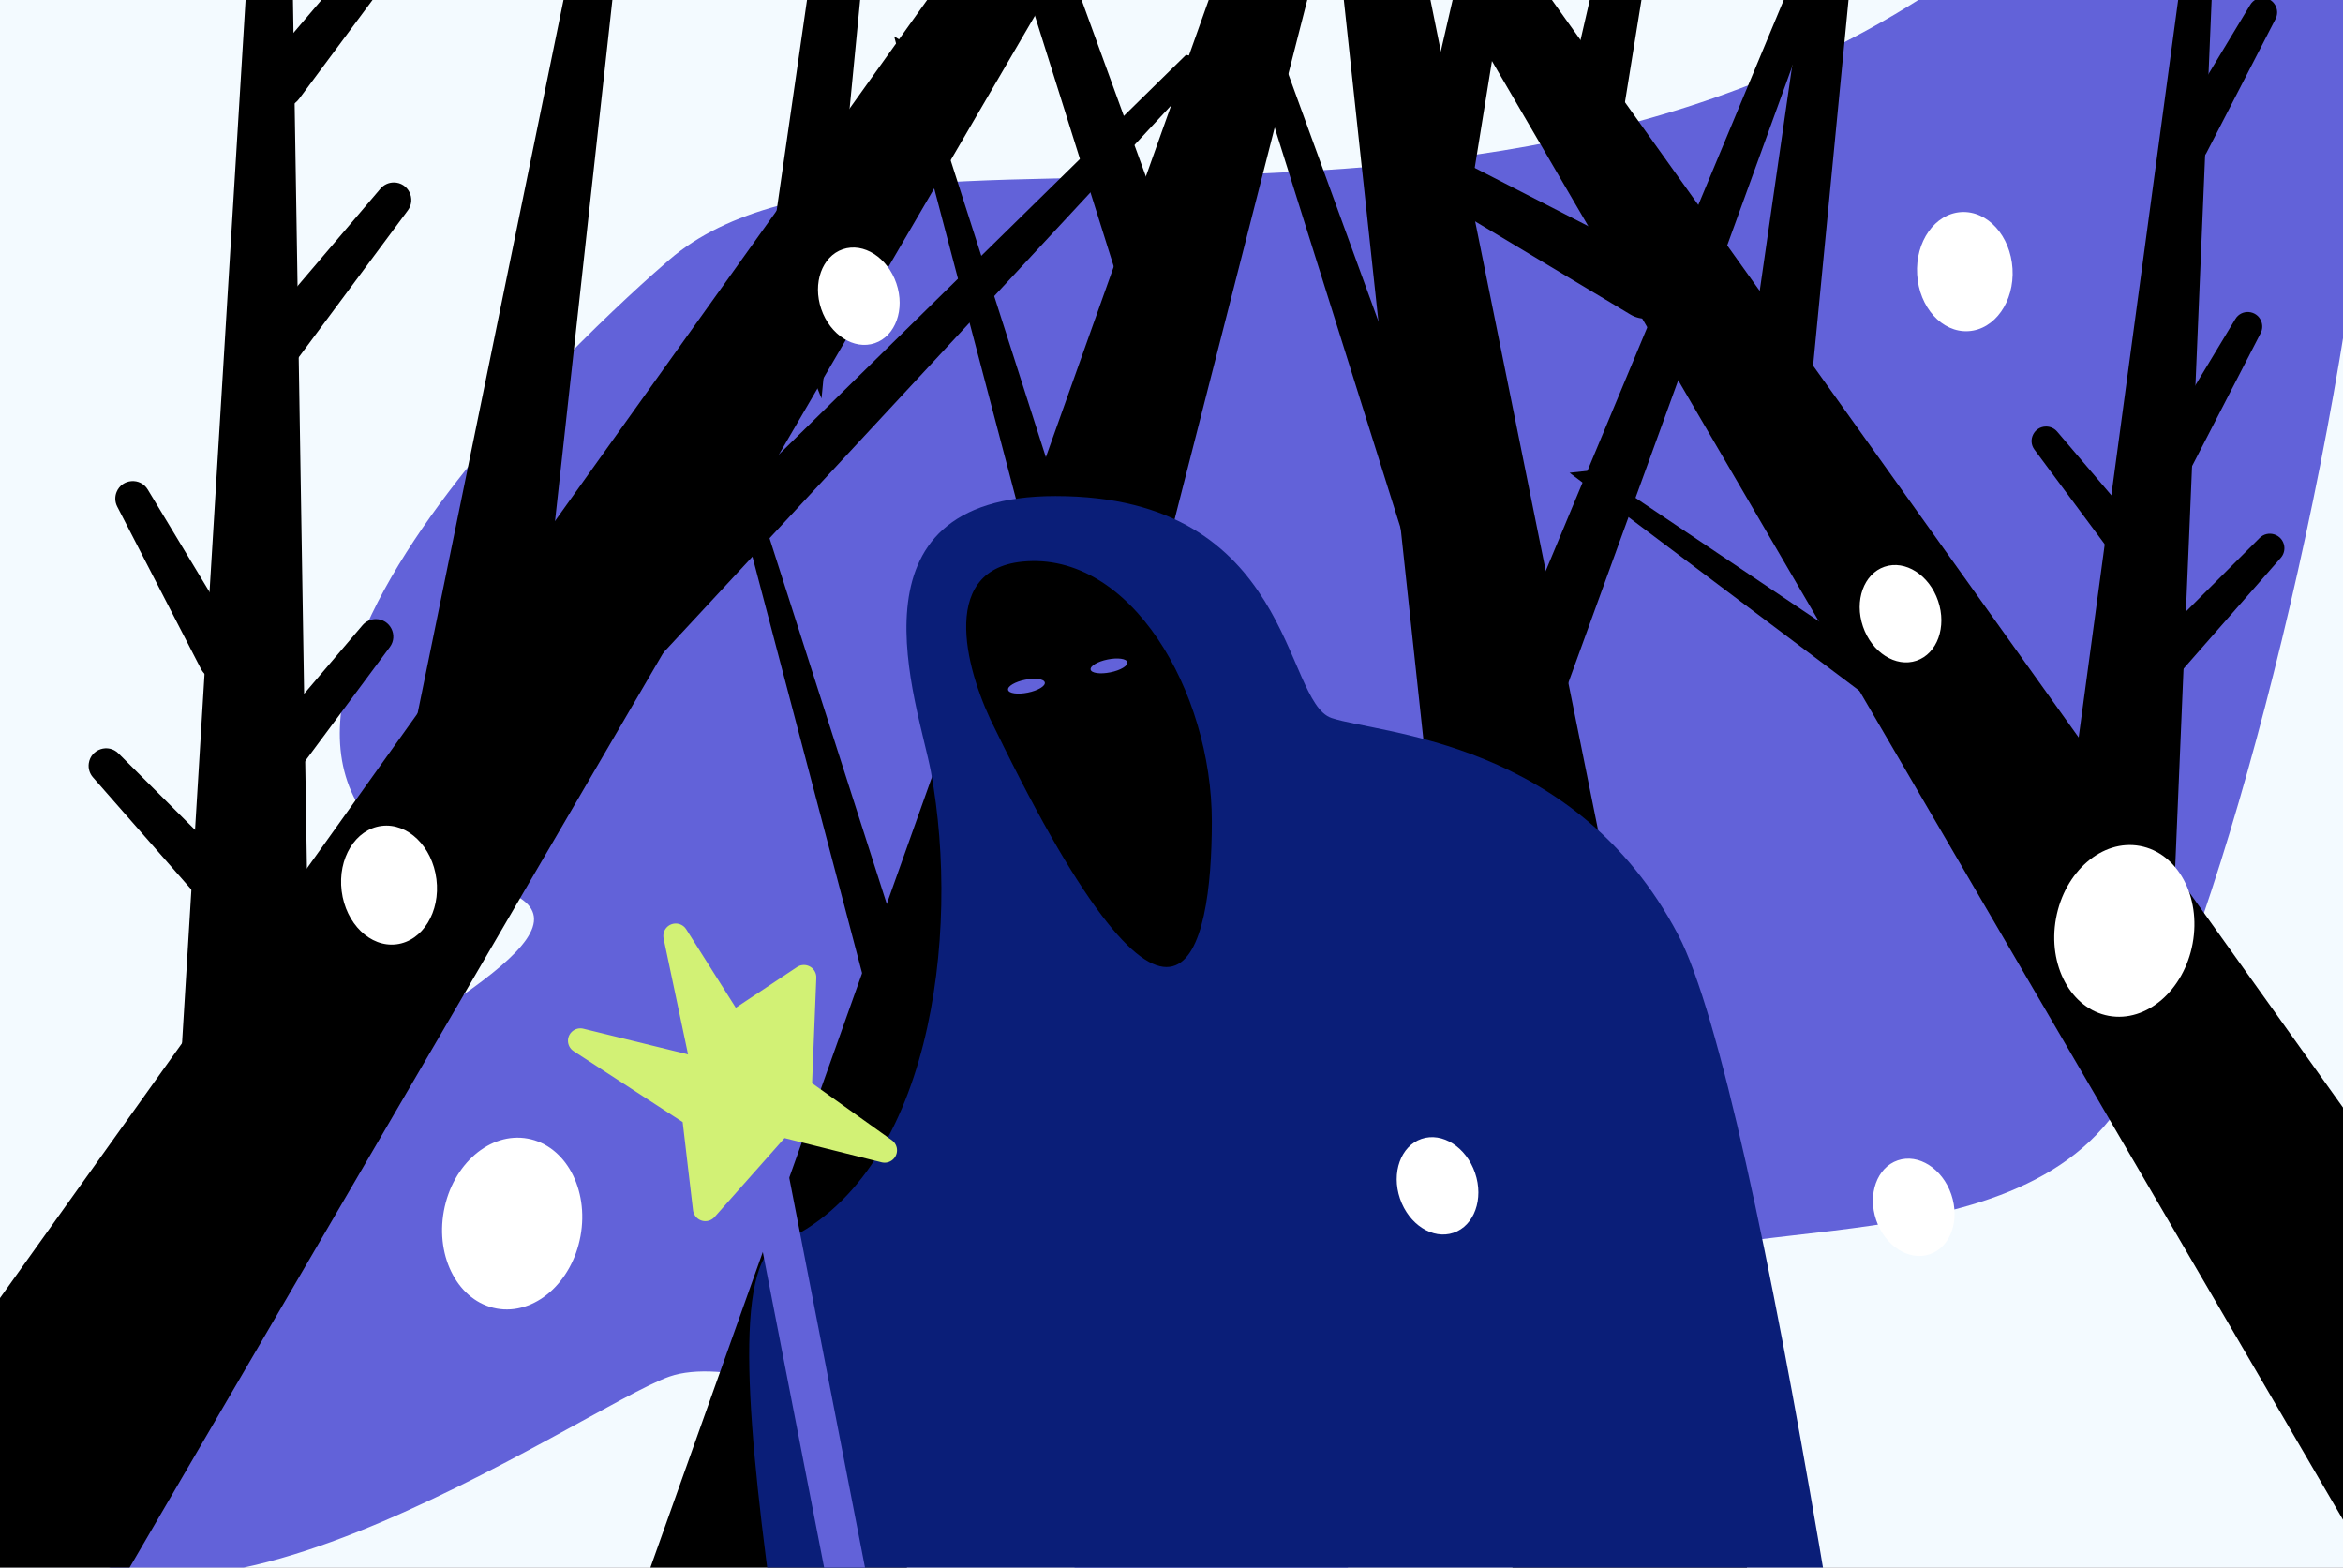 <?xml version="1.0" encoding="UTF-8"?> <svg xmlns="http://www.w3.org/2000/svg" width="1417" height="948" viewBox="0 0 1417 948" fill="none"><rect x="0" y="0" width="1417" height="948" fill="#808080" stroke="none"/> <g clip-path="url(#clip0_1402_10031)"> <rect width="1417" height="948" fill="#F3FAFF"></rect> <path d="M1279 -99C1577.56 -419.902 1382.38 530.627 1279 673C1205.16 774.696 1003.32 723.221 962.147 787.838C930.318 837.796 894.697 896.391 798.036 959.376C683.285 1034.12 632.137 909.691 554.93 869.939C497.914 840.564 436.191 821.603 404.882 832.483C352.654 850.679 82.451 1041.6 16.336 903.049C-73.085 715.659 490.626 561.744 272.331 531.25C78.545 449.58 363.667 192.457 404.882 157C545.553 35.983 980.438 221.903 1279 -99Z" fill="#6262D9"></path> <path d="M685 -174L-215 1086L-43 1156L733 -174H685Z" fill="black"></path> <path d="M790.428 -166.824L270.874 1291.83L455.482 1311.92L836.584 -180L790.428 -166.824Z" fill="black"></path> <path d="M801.189 -107.082L966.854 1432.45L1141.86 1370.36L837.039 -139.001L801.189 -107.082Z" fill="black"></path> <path d="M885 -75L1785 1185L1613 1255L837 -75H885Z" fill="black"></path> <path d="M1339.43 -44.635L1314.4 550.953L1245.6 531.477L1324.86 -56L1339.43 -44.635Z" fill="black"></path> <path d="M1244.14 261.016L1303.35 330.59C1306.6 334.404 1307.09 339.85 1304.57 344.18C1300.31 351.51 1289.94 352.093 1284.88 345.285L1230.41 271.938C1226.1 266.147 1230.24 257.929 1237.45 257.929C1240.02 257.929 1242.47 259.057 1244.14 261.016Z" fill="black"></path> <path d="M1367.19 201.501L1325.3 282.695C1323 287.145 1318.15 289.663 1313.19 288.978C1304.79 287.817 1300.31 278.444 1304.69 271.182L1351.88 192.944C1355.6 186.767 1364.77 187.472 1367.51 194.146C1368.49 196.526 1368.37 199.215 1367.19 201.501Z" fill="black"></path> <path d="M1376.19 11.501L1334.3 92.695C1332 97.145 1327.15 99.663 1322.19 98.978C1313.79 97.817 1309.31 88.444 1313.69 81.182L1360.88 2.944C1364.6 -3.233 1373.77 -2.528 1376.51 4.146C1377.49 6.526 1377.37 9.215 1376.19 11.501Z" fill="black"></path> <path d="M1379.38 337.327L1319.14 406.023C1315.84 409.789 1310.52 411.062 1305.87 409.2C1298 406.048 1295.92 395.872 1301.92 389.881L1366.58 325.33C1371.68 320.233 1380.41 323.129 1381.46 330.266C1381.83 332.812 1381.07 335.393 1379.38 337.327Z" fill="black"></path> <path d="M370.04 -143.025L250.6 441.001L322.06 438.703L386.925 -150.537L370.04 -143.025Z" fill="black"></path> <path d="M157.116 -141L103.552 738.254L188.852 725.986L175.598 -98.169L157.116 -141Z" fill="black"></path> <path d="M1132.5 -297.424L1054.85 241L1086.85 321L1147.41 -304L1132.5 -297.424Z" fill="black"></path> <path d="M542.498 -377.425L464.846 161L496.846 241L557.413 -384L542.498 -377.425Z" fill="black"></path> <path d="M717.295 33.17L329.064 414.23L306 497.248L733.143 36.985L717.295 33.17Z" fill="black"></path> <path d="M1114.37 -85.348L905.012 416.749L916.07 502.199L1130.45 -88L1114.37 -85.348Z" fill="black"></path> <path d="M527.661 -347.3L709.686 152.506L697.677 237.82L512.91 -349.858L527.661 -347.3Z" fill="black"></path> <path d="M746.312 -45.441L928.337 454.364L916.328 539.678L731.561 -48L746.312 -45.441Z" fill="black"></path> <path d="M553.467 29.941L659.29 359.983L639.477 396.831L540.775 22L553.467 29.941Z" fill="black"></path> <path d="M450.466 278.941L556.289 608.983L536.475 645.831L437.774 271L450.466 278.941Z" fill="black"></path> <path d="M964.124 284.284L1251.72 477.715L1259.01 518.913L949.242 285.919L964.124 284.284Z" fill="black"></path> <path d="M219.23 378.115L147.851 461.976C143.938 466.572 143.351 473.137 146.385 478.356C151.522 487.192 164.022 487.894 170.116 479.688L235.779 391.28C240.963 384.3 235.981 374.393 227.286 374.393C224.185 374.393 221.24 375.754 219.23 378.115Z" fill="black"></path> <path d="M230.106 114.073L158.727 197.934C154.814 202.53 154.227 209.095 157.261 214.314C162.398 223.15 174.898 223.852 180.993 215.646L246.655 127.238C251.839 120.258 246.857 110.351 238.162 110.351C235.061 110.351 232.116 111.712 230.106 114.073Z" fill="black"></path> <path d="M230.106 -41.927L158.727 41.934C154.814 46.53 154.227 53.095 157.261 58.314C162.398 67.15 174.898 67.852 180.993 59.646L246.655 -28.762C251.839 -35.742 246.857 -45.649 238.162 -45.649C235.061 -45.649 232.116 -44.288 230.106 -41.927Z" fill="black"></path> <path d="M70.904 306.378L121.398 404.245C124.166 409.61 130.017 412.645 135.996 411.818C146.121 410.419 151.515 399.121 146.236 390.368L89.364 296.064C84.874 288.619 73.818 289.468 70.518 297.513C69.341 300.382 69.482 303.623 70.904 306.378Z" fill="black"></path> <path d="M56.218 470.096L128.822 552.899C132.802 557.437 139.212 558.972 144.816 556.728C154.304 552.928 156.814 540.663 149.581 533.442L71.647 455.635C65.494 449.492 54.968 452.983 53.706 461.585C53.255 464.653 54.174 467.765 56.218 470.096Z" fill="black"></path> <path d="M1001.74 -55.97L979.575 81.408C978.359 88.939 972.527 94.883 965.021 96.241C952.312 98.541 941.393 87.093 944.292 74.507L975.519 -61.099C977.985 -71.806 991.596 -75.132 998.721 -66.769C1001.26 -63.786 1002.37 -59.838 1001.74 -55.97Z" fill="black"></path> <path d="M913.743 -33.97L891.575 103.408C890.359 110.939 884.527 116.883 877.021 118.241C864.312 120.541 853.393 109.093 856.292 96.507L887.519 -39.099C889.985 -49.806 903.596 -53.132 910.721 -44.769C913.263 -41.786 914.367 -37.838 913.743 -33.97Z" fill="black"></path> <path d="M866.677 118.631L986.019 190.196C992.561 194.119 1000.87 193.489 1006.74 188.624C1016.69 180.387 1014.97 164.661 1003.48 158.767L879.652 95.271C869.875 90.258 858.561 98.524 860.366 109.362C861.009 113.227 863.317 116.615 866.677 118.631Z" fill="black"></path> <path d="M638.352 300C507.396 300 555.413 425.5 563.052 466.969C581.145 565.187 563.053 712.513 471.383 751.8C414.567 776.15 507.396 1154.49 517.218 1354.2L1172 1416.4C1140.35 1171.95 1064.62 659.475 1014.85 565.187C952.648 447.326 834.787 444.052 805.322 434.23C775.857 424.409 782.405 300 638.352 300Z" fill="#0A1E78"></path> <path d="M618.314 339.642C565.932 344.881 585.575 409.486 601.945 441.134C713.258 670.308 732.901 575.364 732.901 496.79C732.901 418.216 683.792 333.095 618.314 339.642Z" fill="black"></path> <path d="M609.669 417.209C610.1 419.364 615.423 420.113 621.557 418.884C627.691 417.655 632.314 414.912 631.882 412.758C631.45 410.604 626.128 409.854 619.994 411.083C613.86 412.313 609.237 415.055 609.669 417.209Z" fill="#6262D9"></path> <path d="M659.596 404.932C660.028 407.086 665.351 407.836 671.485 406.607C677.619 405.378 682.241 402.635 681.81 400.481C681.378 398.327 676.055 397.577 669.921 398.806C663.787 400.035 659.165 402.778 659.596 404.932Z" fill="#6262D9"></path> <rect x="442.736" y="661.488" width="24.272" height="870.861" transform="rotate(-10.999 442.736 661.488)" fill="#6262D9"></rect> <circle cx="453.376" cy="647.035" r="34.376" fill="#6262D9"></circle> <path d="M535 695.648L471.873 679.893L426.572 731L419.897 674.204L351 629.39L425.923 647.759L408.669 566L442.747 619.929L486.198 591.07L483.479 658.82L535 695.648Z" fill="#D2F175" stroke="#D2F175" stroke-width="15" stroke-linecap="round" stroke-linejoin="round"></path> <path d="M300.318 791.333C323.137 795.523 345.858 775.919 351.068 747.547C356.278 719.174 342.003 692.777 319.184 688.587C296.365 684.397 273.643 704.001 268.433 732.373C263.223 760.746 277.499 787.143 300.318 791.333Z" fill="white"></path> <path d="M1275.32 614.333C1298.14 618.523 1320.86 598.919 1326.07 570.547C1331.28 542.174 1317 515.777 1294.18 511.587C1271.36 507.397 1248.64 527.001 1243.43 555.373C1238.22 583.746 1252.5 610.143 1275.32 614.333Z" fill="white"></path> <path d="M239.789 571.06C255.618 569.068 266.433 551.427 263.945 531.658C261.458 511.888 246.61 497.477 230.781 499.468C214.952 501.46 204.137 519.101 206.624 538.87C209.112 558.64 223.96 573.052 239.789 571.06Z" fill="white"></path> <path d="M1190.45 200.277C1206.37 199.321 1218.31 182.423 1217.12 162.533C1215.93 142.644 1202.05 127.295 1186.12 128.251C1170.2 129.207 1158.26 146.106 1159.45 165.995C1160.64 185.885 1174.52 201.233 1190.45 200.277Z" fill="white"></path> <path d="M1159.07 399.534C1171.62 395.259 1177.46 379.079 1172.11 363.396C1166.77 347.713 1152.26 338.466 1139.72 342.742C1127.17 347.017 1121.33 363.197 1126.68 378.88C1132.02 394.563 1146.53 403.81 1159.07 399.534Z" fill="white"></path> <path d="M529.072 207.534C541.618 203.259 547.456 187.079 542.111 171.396C536.767 155.713 522.263 146.466 509.717 150.742C497.171 155.018 491.333 171.197 496.677 186.88C502.022 202.563 516.525 211.81 529.072 207.534Z" fill="white"></path> <path d="M879.072 745.534C891.618 741.259 897.456 725.079 892.111 709.396C886.767 693.713 872.263 684.466 859.717 688.742C847.171 693.018 841.333 709.197 846.677 724.88C852.022 740.563 866.525 749.81 879.072 745.534Z" fill="white"></path> <path d="M1167.07 758.534C1179.62 754.259 1185.46 738.079 1180.11 722.396C1174.77 706.713 1160.26 697.466 1147.72 701.742C1135.17 706.018 1129.33 722.197 1134.68 737.88C1140.02 753.563 1154.53 762.81 1167.07 758.534Z" fill="white"></path> </g> <defs> <clipPath id="clip0_1402_10031"> <rect width="1417" height="948" fill="white"></rect> </clipPath> </defs> </svg> 